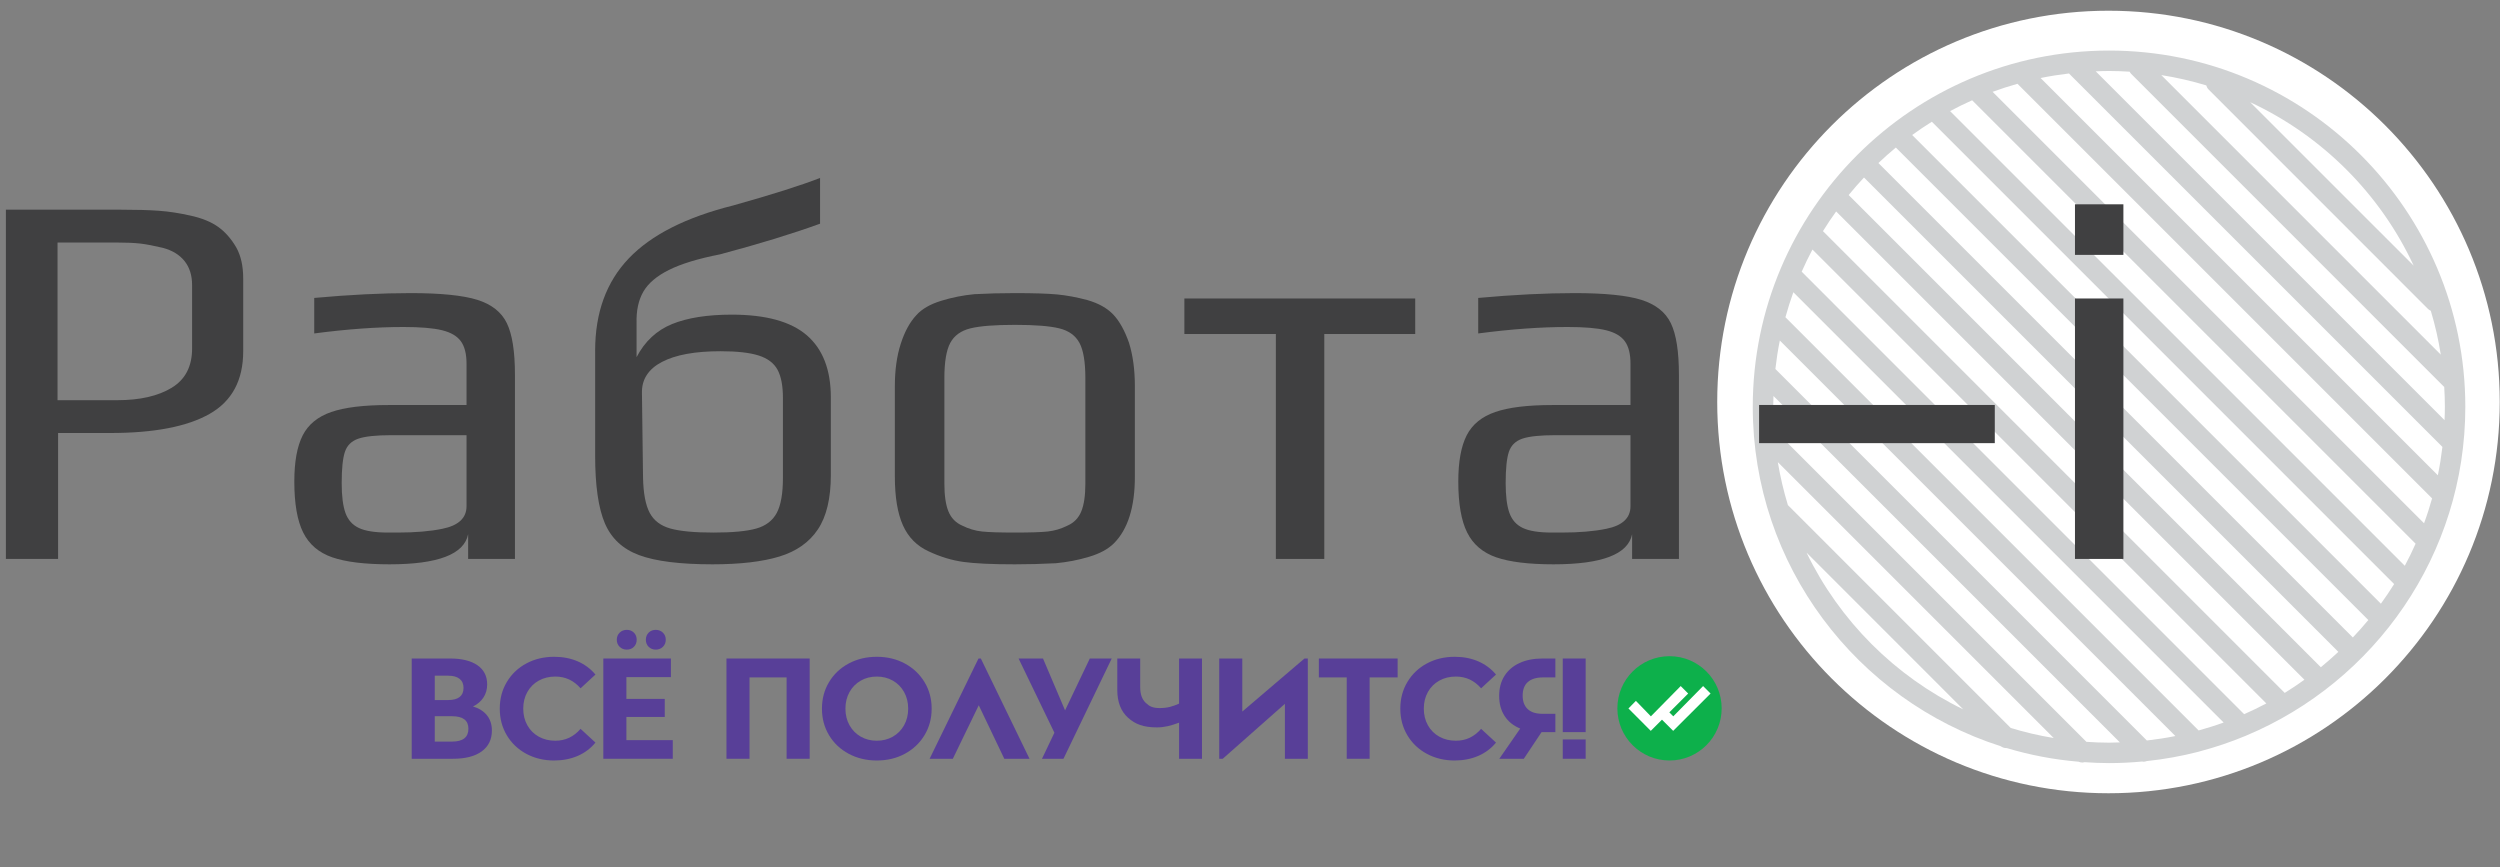 <svg width="173" height="60" viewBox="0 0 173 60" fill="none" xmlns="http://www.w3.org/2000/svg">
<rect x="0" y="0" width="173" height="60" fill="#808080" stroke="none"/>
<mask id="mask0_2512_850" style="mask-type:luminance" maskUnits="userSpaceOnUse" x="21" y="38" width="106" height="22">
<path d="M126.148 38.577H21.611V59.594H126.148V38.577Z" fill="white"/>
</mask>
<g mask="url(#mask0_2512_850)">
<path d="M32.731 48.889C33.041 48.737 33.282 48.531 33.454 48.27C33.626 48.009 33.712 47.706 33.712 47.363C33.712 46.788 33.487 46.345 33.038 46.035C32.589 45.724 31.961 45.569 31.155 45.569H28.49V52.507H31.343C32.209 52.507 32.874 52.335 33.34 51.992C33.806 51.648 34.039 51.169 34.039 50.554C34.039 50.138 33.927 49.788 33.702 49.504C33.477 49.22 33.154 49.015 32.731 48.889ZM30.086 46.758H31.016C31.36 46.758 31.622 46.831 31.804 46.976C31.986 47.122 32.077 47.33 32.077 47.601C32.077 47.878 31.988 48.088 31.809 48.23C31.631 48.372 31.366 48.443 31.016 48.443H30.086V46.758ZM31.284 51.318H30.086V49.563H31.284C32.037 49.563 32.414 49.851 32.414 50.425C32.414 51.02 32.037 51.318 31.284 51.318Z" fill="#583F98"/>
<path d="M37.28 47.1C37.617 46.912 38 46.818 38.429 46.818C39.123 46.818 39.705 47.089 40.174 47.631L41.205 46.679C40.874 46.283 40.466 45.979 39.981 45.767C39.495 45.556 38.951 45.45 38.35 45.45C37.637 45.45 36.994 45.604 36.422 45.911C35.851 46.218 35.402 46.645 35.075 47.19C34.747 47.735 34.584 48.351 34.584 49.038C34.584 49.725 34.747 50.341 35.075 50.887C35.402 51.432 35.851 51.858 36.422 52.165C36.994 52.472 37.633 52.626 38.34 52.626C38.941 52.626 39.487 52.52 39.976 52.309C40.465 52.097 40.874 51.79 41.205 51.387L40.174 50.436C39.705 50.984 39.123 51.258 38.429 51.258C38 51.258 37.617 51.164 37.28 50.976C36.943 50.788 36.68 50.525 36.492 50.188C36.303 49.851 36.209 49.468 36.209 49.038C36.209 48.609 36.303 48.225 36.492 47.888C36.68 47.551 36.943 47.289 37.28 47.1Z" fill="#583F98"/>
<path d="M50.272 52.507H51.867V46.877H54.433V52.507H56.029V45.569H50.272V52.507Z" fill="#583F98"/>
<path d="M63.975 47.2C63.645 46.654 63.192 46.227 62.618 45.916C62.043 45.605 61.395 45.45 60.675 45.45C59.955 45.45 59.306 45.605 58.727 45.916C58.149 46.227 57.697 46.654 57.37 47.2C57.042 47.745 56.879 48.358 56.879 49.038C56.879 49.719 57.042 50.331 57.37 50.877C57.697 51.422 58.149 51.85 58.727 52.16C59.306 52.471 59.955 52.626 60.675 52.626C61.395 52.626 62.043 52.471 62.618 52.16C63.192 51.85 63.645 51.422 63.975 50.877C64.306 50.331 64.471 49.719 64.471 49.038C64.471 48.358 64.306 47.745 63.975 47.2ZM62.563 50.188C62.375 50.525 62.115 50.788 61.785 50.976C61.455 51.164 61.085 51.258 60.675 51.258C60.265 51.258 59.895 51.164 59.565 50.976C59.234 50.788 58.975 50.525 58.787 50.188C58.599 49.851 58.504 49.468 58.504 49.038C58.504 48.609 58.599 48.225 58.787 47.888C58.975 47.551 59.234 47.289 59.565 47.1C59.895 46.912 60.265 46.818 60.675 46.818C61.085 46.818 61.455 46.912 61.785 47.1C62.115 47.289 62.375 47.551 62.563 47.888C62.751 48.225 62.846 48.609 62.846 49.038C62.846 49.468 62.751 49.851 62.563 50.188Z" fill="#583F98"/>
<path d="M81.592 48.691C81.13 48.896 80.776 48.998 80.247 48.998C79.765 48.998 79.538 48.878 79.284 48.636C79.029 48.395 78.902 48.037 78.902 47.561V45.569H77.316V47.739C77.316 48.579 77.564 49.221 78.06 49.667C78.555 50.113 79.127 50.336 80.059 50.336C80.574 50.336 80.991 50.227 81.592 50.009V52.507H83.178V45.569H81.592V48.691Z" fill="#583F98"/>
<path d="M85.967 49.239V45.569H84.371V52.507H84.613L88.915 48.705V52.507H90.501V45.569H90.269L85.967 49.239Z" fill="#583F98"/>
<path d="M91.266 46.877H93.193V52.507H94.779V46.877H96.716V45.569H91.266V46.877Z" fill="#583F98"/>
<path d="M99.598 47.1C99.935 46.912 100.318 46.818 100.748 46.818C101.442 46.818 102.023 47.089 102.492 47.631L103.523 46.679C103.193 46.283 102.785 45.979 102.299 45.767C101.813 45.556 101.27 45.45 100.669 45.45C99.955 45.45 99.312 45.604 98.741 45.911C98.169 46.218 97.72 46.645 97.393 47.19C97.066 47.735 96.902 48.351 96.902 49.038C96.902 49.725 97.066 50.341 97.393 50.887C97.72 51.432 98.169 51.858 98.741 52.165C99.312 52.472 99.952 52.626 100.659 52.626C101.26 52.626 101.805 52.52 102.294 52.309C102.783 52.097 103.193 51.79 103.523 51.387L102.492 50.436C102.023 50.984 101.442 51.258 100.748 51.258C100.318 51.258 99.935 51.164 99.598 50.976C99.261 50.788 98.999 50.525 98.81 50.188C98.622 49.851 98.528 49.468 98.528 49.038C98.528 48.609 98.622 48.225 98.81 47.888C98.999 47.551 99.261 47.289 99.598 47.1Z" fill="#583F98"/>
<path d="M73.703 49.158L72.176 45.569H70.486L72.965 50.705L72.105 52.507H73.592L76.931 45.569H75.414L73.703 49.158Z" fill="#583F98"/>
<path d="M109.728 51.17H108.143V52.507H109.728V51.17Z" fill="#583F98"/>
<path d="M109.728 45.569H108.143V50.663H109.728V45.569Z" fill="#583F98"/>
<path d="M105.15 45.881C104.7 46.089 104.353 46.387 104.109 46.773C103.864 47.16 103.742 47.62 103.742 48.156C103.742 48.698 103.868 49.162 104.119 49.548C104.37 49.935 104.73 50.224 105.199 50.416L103.752 52.507H105.447L106.676 50.663H107.632V49.395H106.735C106.286 49.395 105.946 49.286 105.715 49.068C105.483 48.849 105.368 48.539 105.368 48.136C105.368 47.72 105.488 47.406 105.729 47.194C105.97 46.983 106.319 46.877 106.775 46.877H107.632V45.569H106.735C106.127 45.569 105.599 45.673 105.15 45.881Z" fill="#583F98"/>
<path d="M45.377 44.954C45.575 44.954 45.74 44.889 45.873 44.76C46.005 44.632 46.071 44.468 46.071 44.27C46.071 44.072 46.005 43.908 45.873 43.779C45.74 43.65 45.575 43.586 45.377 43.586C45.179 43.586 45.016 43.65 44.887 43.779C44.758 43.908 44.693 44.072 44.693 44.27C44.693 44.468 44.758 44.632 44.887 44.76C45.016 44.889 45.179 44.954 45.377 44.954Z" fill="#583F98"/>
<path d="M43.375 44.954C43.574 44.954 43.737 44.889 43.866 44.76C43.995 44.632 44.059 44.468 44.059 44.27C44.059 44.072 43.995 43.908 43.866 43.779C43.737 43.65 43.574 43.586 43.375 43.586C43.177 43.586 43.012 43.65 42.88 43.779C42.748 43.908 42.682 44.072 42.682 44.27C42.682 44.468 42.748 44.632 42.88 44.76C43.012 44.889 43.177 44.954 43.375 44.954Z" fill="#583F98"/>
<path d="M43.346 49.613H46.001V48.364H43.346V46.857H46.427V45.569H41.75V52.507H46.556V51.218H43.346V49.613Z" fill="#583F98"/>
<path d="M67.786 45.569H67.711L66.94 47.151L66.94 47.151L64.33 52.507H65.936L67.73 48.804L69.498 52.507H71.242L67.874 45.569H67.786Z" fill="#583F98"/>
<path d="M115.531 52.626C117.524 52.626 119.139 51.01 119.139 49.017C119.139 47.024 117.524 45.408 115.531 45.408C113.538 45.408 111.922 47.024 111.922 49.017C111.922 51.01 113.538 52.626 115.531 52.626Z" fill="#0DB04B"/>
<path d="M118.372 47.992L117.855 47.475L115.791 49.57L115.518 49.294V49.294L116.822 47.992L116.305 47.475L114.241 49.57L113.204 48.5L112.688 49.026L114.234 50.576L115.009 49.801L115.784 50.576L118.372 47.992Z" fill="white"/>
</g>
<path d="M145.908 54.893C160.861 54.893 172.983 42.771 172.983 27.818C172.983 12.864 160.861 0.742 145.908 0.742C130.954 0.742 118.832 12.864 118.832 27.818C118.832 42.771 130.954 54.893 145.908 54.893Z" fill="white"/>
<path d="M144.381 51.335L122.763 29.717C122.729 29.2 122.705 28.68 122.705 28.154C122.705 27.901 122.716 27.652 122.724 27.403L146.695 51.374C146.447 51.38 146.195 51.393 145.946 51.393C145.42 51.393 144.899 51.37 144.381 51.335ZM125.013 38.243L135.853 49.086C131.133 46.799 127.299 42.963 125.013 38.243ZM147.371 4.96C147.401 5.01 147.423 5.06 147.466 5.101L169.114 26.753C169.123 26.76 169.134 26.762 169.14 26.768C169.169 27.227 169.186 27.688 169.186 28.154C169.186 28.461 169.175 28.769 169.162 29.074L145.024 4.936C145.329 4.925 145.637 4.912 145.946 4.912C146.425 4.912 146.899 4.932 147.371 4.96ZM167.027 18.385L155.713 7.073C160.688 9.387 164.713 13.41 167.027 18.385ZM152.84 6.198L168.019 21.38C168.077 21.436 168.142 21.473 168.212 21.507C168.508 22.492 168.742 23.506 168.902 24.541L149.56 5.196C150.621 5.363 151.662 5.603 152.673 5.908C152.706 6.014 152.753 6.116 152.84 6.198ZM143.201 5.114L169.015 30.927C168.935 31.59 168.833 32.244 168.699 32.889L141.209 5.399C141.857 5.265 142.515 5.163 143.179 5.083C143.188 5.092 143.19 5.105 143.201 5.114ZM139.609 5.798L168.3 34.489C168.136 35.071 167.954 35.647 167.744 36.21L137.888 6.354C138.453 6.146 139.027 5.965 139.609 5.798ZM136.472 6.939L167.159 37.624C166.928 38.143 166.681 38.654 166.412 39.152L134.946 7.688C135.444 7.419 135.953 7.173 136.472 6.939ZM133.684 8.424L165.674 40.417C165.384 40.88 165.079 41.332 164.758 41.776L132.322 9.342C132.764 9.022 133.218 8.714 133.684 8.424ZM131.192 10.21L163.888 42.906C163.546 43.322 163.184 43.721 162.816 44.112L129.986 11.282C130.378 10.912 130.776 10.552 131.192 10.21ZM128.988 12.284L161.814 45.11C161.42 45.476 161.017 45.831 160.602 46.173L127.927 13.497C128.267 13.079 128.622 12.676 128.988 12.284ZM127.061 14.633L159.465 47.037C159.021 47.355 158.569 47.661 158.103 47.949L126.149 15.995C126.435 15.53 126.743 15.077 127.061 14.633ZM125.422 17.268L156.83 48.678C156.328 48.945 155.817 49.191 155.295 49.421L124.677 18.801C124.907 18.279 125.153 17.768 125.422 17.268ZM123.551 21.953C123.714 21.369 123.896 20.788 124.099 20.223L153.875 49.999C153.31 50.205 152.729 50.384 152.145 50.547L123.551 21.953ZM139.144 50.376L123.722 34.952C123.428 33.986 123.194 32.993 123.025 31.98L142.116 51.071C141.105 50.904 140.109 50.67 139.144 50.376ZM148.562 51.242L122.856 25.534C122.932 24.87 123.032 24.211 123.164 23.564L150.536 50.934C149.887 51.066 149.229 51.166 148.562 51.242ZM152.242 51.989C153.318 51.705 154.366 51.348 155.379 50.928C155.395 50.921 155.412 50.915 155.429 50.906C164.33 47.185 170.6 38.388 170.6 28.154C170.6 14.558 159.541 3.499 145.946 3.499C132.352 3.499 121.291 14.558 121.291 28.154C121.291 39.133 128.507 48.453 138.442 51.636C138.562 51.716 138.694 51.768 138.83 51.768C138.839 51.768 138.847 51.764 138.856 51.764C140.451 52.244 142.116 52.565 143.831 52.71C143.92 52.746 144.013 52.768 144.106 52.768C144.152 52.768 144.197 52.751 144.243 52.742C144.805 52.779 145.371 52.807 145.946 52.807C146.721 52.807 147.488 52.766 148.244 52.697C148.274 52.699 148.3 52.712 148.328 52.712C148.406 52.712 148.484 52.692 148.557 52.666C149.77 52.539 150.954 52.324 152.108 52.028C152.154 52.017 152.199 52.008 152.242 51.989Z" fill="#D0D2D3"/>
<path d="M0.408 14.51H8.303C9.419 14.51 10.32 14.535 11.002 14.585C11.684 14.635 12.411 14.746 13.181 14.92C13.975 15.094 14.614 15.355 15.099 15.702C15.583 16.05 15.998 16.521 16.346 17.117C16.669 17.688 16.83 18.408 16.83 19.277V24.304C16.83 26.315 16.054 27.761 14.502 28.642C12.951 29.524 10.66 29.964 7.632 29.964H4.02V38.678H0.408V14.51ZM8.116 27.693C9.68 27.693 10.933 27.408 11.877 26.836C12.821 26.265 13.293 25.359 13.293 24.118V19.724C13.293 19.054 13.118 18.501 12.771 18.067C12.423 17.632 11.927 17.328 11.282 17.154C10.66 17.005 10.139 16.906 9.718 16.856C9.295 16.807 8.737 16.782 8.042 16.782H3.982V27.693H8.116Z" fill="#404041"/>
<path d="M22.993 38.567C22.062 38.245 21.391 37.673 20.982 36.853C20.572 36.035 20.367 34.856 20.367 33.317C20.367 31.951 20.56 30.89 20.945 30.132C21.329 29.375 21.987 28.835 22.918 28.512C23.849 28.19 25.171 28.028 26.884 28.028H32.284V25.161C32.284 24.49 32.153 23.976 31.893 23.615C31.632 23.256 31.198 23.001 30.59 22.852C29.981 22.703 29.093 22.628 27.927 22.628C26.065 22.628 24.004 22.777 21.745 23.075V20.617C24.203 20.394 26.424 20.283 28.411 20.283C30.497 20.283 32.035 20.438 33.029 20.748C34.021 21.059 34.704 21.599 35.076 22.368C35.449 23.138 35.635 24.329 35.635 25.943V38.679H32.395V36.965C32.122 38.356 30.31 39.051 26.959 39.051C25.245 39.051 23.924 38.889 22.993 38.567ZM27.517 36.853C28.733 36.853 29.764 36.767 30.608 36.593C31.725 36.369 32.284 35.848 32.284 35.029V30.114H27.108C26.04 30.114 25.27 30.194 24.799 30.356C24.327 30.517 24.017 30.822 23.868 31.268C23.718 31.715 23.645 32.435 23.645 33.428C23.645 34.322 23.731 35.01 23.905 35.494C24.079 35.978 24.389 36.327 24.836 36.537C25.283 36.748 25.953 36.853 26.847 36.853H27.517Z" fill="#404041"/>
<path d="M44.236 38.418C43.094 37.997 42.3 37.258 41.853 36.203C41.406 35.147 41.184 33.59 41.184 31.529V24.267C41.184 21.636 41.959 19.507 43.511 17.881C45.062 16.255 47.477 15.032 50.753 14.213C53.409 13.468 55.408 12.835 56.749 12.314V15.479C54.837 16.174 52.529 16.882 49.822 17.602C48.308 17.899 47.129 18.26 46.285 18.682C45.44 19.104 44.851 19.607 44.516 20.19C44.181 20.773 44.025 21.5 44.051 22.368V24.715C44.621 23.622 45.44 22.859 46.508 22.424C47.576 21.99 48.953 21.773 50.641 21.773C53 21.773 54.732 22.251 55.837 23.206C56.941 24.162 57.494 25.596 57.494 27.507V32.87C57.494 34.483 57.196 35.737 56.599 36.631C56.004 37.524 55.116 38.152 53.938 38.511C52.758 38.871 51.213 39.051 49.301 39.051C47.067 39.051 45.378 38.84 44.236 38.418ZM52.336 36.575C52.994 36.388 53.465 36.029 53.751 35.495C54.037 34.962 54.179 34.149 54.179 33.056V27.544C54.179 26.701 54.054 26.049 53.807 25.589C53.559 25.13 53.124 24.801 52.504 24.602C51.882 24.404 51.002 24.305 49.86 24.305C48.097 24.305 46.744 24.553 45.8 25.049C44.857 25.546 44.398 26.266 44.423 27.209L44.498 33.056C44.522 34.149 44.677 34.962 44.963 35.495C45.248 36.029 45.726 36.388 46.397 36.575C47.067 36.761 48.06 36.854 49.376 36.854C50.691 36.854 51.678 36.761 52.336 36.575Z" fill="#404041"/>
<path d="M66.654 38.883C65.858 38.772 65.065 38.529 64.271 38.157C63.451 37.785 62.856 37.183 62.483 36.351C62.11 35.52 61.924 34.396 61.924 32.981V26.725C61.924 25.608 62.06 24.627 62.334 23.783C62.607 22.939 62.967 22.281 63.413 21.809C63.786 21.387 64.35 21.059 65.108 20.822C65.865 20.587 66.641 20.431 67.435 20.357C68.329 20.308 69.261 20.283 70.229 20.283C71.519 20.283 72.494 20.314 73.152 20.375C73.809 20.438 74.511 20.568 75.255 20.767C76.025 20.99 76.621 21.325 77.043 21.772C77.464 22.219 77.825 22.865 78.123 23.709C78.396 24.578 78.533 25.583 78.533 26.725V32.981C78.533 35.092 78.049 36.63 77.081 37.599C76.683 37.996 76.112 38.307 75.367 38.529C74.623 38.754 73.853 38.902 73.059 38.976C72.115 39.026 71.171 39.051 70.229 39.051C68.639 39.051 67.448 38.995 66.654 38.883ZM72.5 36.78C72.971 36.73 73.431 36.593 73.878 36.369C74.324 36.171 74.641 35.843 74.827 35.383C75.014 34.924 75.107 34.285 75.107 33.465V26.166C75.107 25.049 74.971 24.236 74.698 23.727C74.424 23.219 73.958 22.883 73.3 22.722C72.642 22.56 71.618 22.48 70.229 22.48C68.838 22.48 67.813 22.56 67.156 22.722C66.499 22.883 66.033 23.219 65.76 23.727C65.486 24.236 65.351 25.049 65.351 26.166V33.465C65.351 34.285 65.443 34.924 65.629 35.383C65.816 35.843 66.132 36.171 66.579 36.369C67.026 36.593 67.485 36.73 67.957 36.78C68.428 36.83 69.186 36.853 70.229 36.853C71.272 36.853 72.028 36.83 72.5 36.78Z" fill="#404041"/>
<path d="M88.289 23.113H81.959V20.655H97.933V23.113H91.641V38.679H88.289V23.113Z" fill="#404041"/>
<path d="M103.54 38.567C102.609 38.245 101.938 37.673 101.529 36.853C101.119 36.035 100.914 34.856 100.914 33.317C100.914 31.951 101.107 30.89 101.491 30.132C101.876 29.375 102.534 28.835 103.465 28.512C104.396 28.19 105.718 28.028 107.431 28.028H112.83V25.161C112.83 24.49 112.7 23.976 112.44 23.615C112.179 23.256 111.744 23.001 111.137 22.852C110.528 22.703 109.64 22.628 108.474 22.628C106.612 22.628 104.551 22.777 102.292 23.075V20.617C104.749 20.394 106.971 20.283 108.958 20.283C111.043 20.283 112.582 20.438 113.576 20.748C114.568 21.059 115.251 21.599 115.623 22.368C115.996 23.138 116.182 24.329 116.182 25.943V38.679H112.942V36.965C112.668 38.356 110.857 39.051 107.506 39.051C105.792 39.051 104.471 38.889 103.54 38.567ZM108.064 36.853C109.28 36.853 110.311 36.767 111.154 36.593C112.272 36.369 112.83 35.848 112.83 35.029V30.114H107.655C106.587 30.114 105.817 30.194 105.345 30.356C104.874 30.517 104.564 30.822 104.415 31.268C104.265 31.715 104.192 32.435 104.192 33.428C104.192 34.322 104.278 35.01 104.452 35.494C104.626 35.978 104.936 36.327 105.383 36.537C105.829 36.748 106.5 36.853 107.394 36.853H108.064Z" fill="#404041"/>
<path d="M121.729 28.023H138.039V30.666H121.729V28.023Z" fill="#404041"/>
<path d="M143.588 14.138H146.939V17.638H143.588V14.138ZM143.588 20.655H146.939V38.678H143.588V20.655Z" fill="#404041"/>
</svg>
